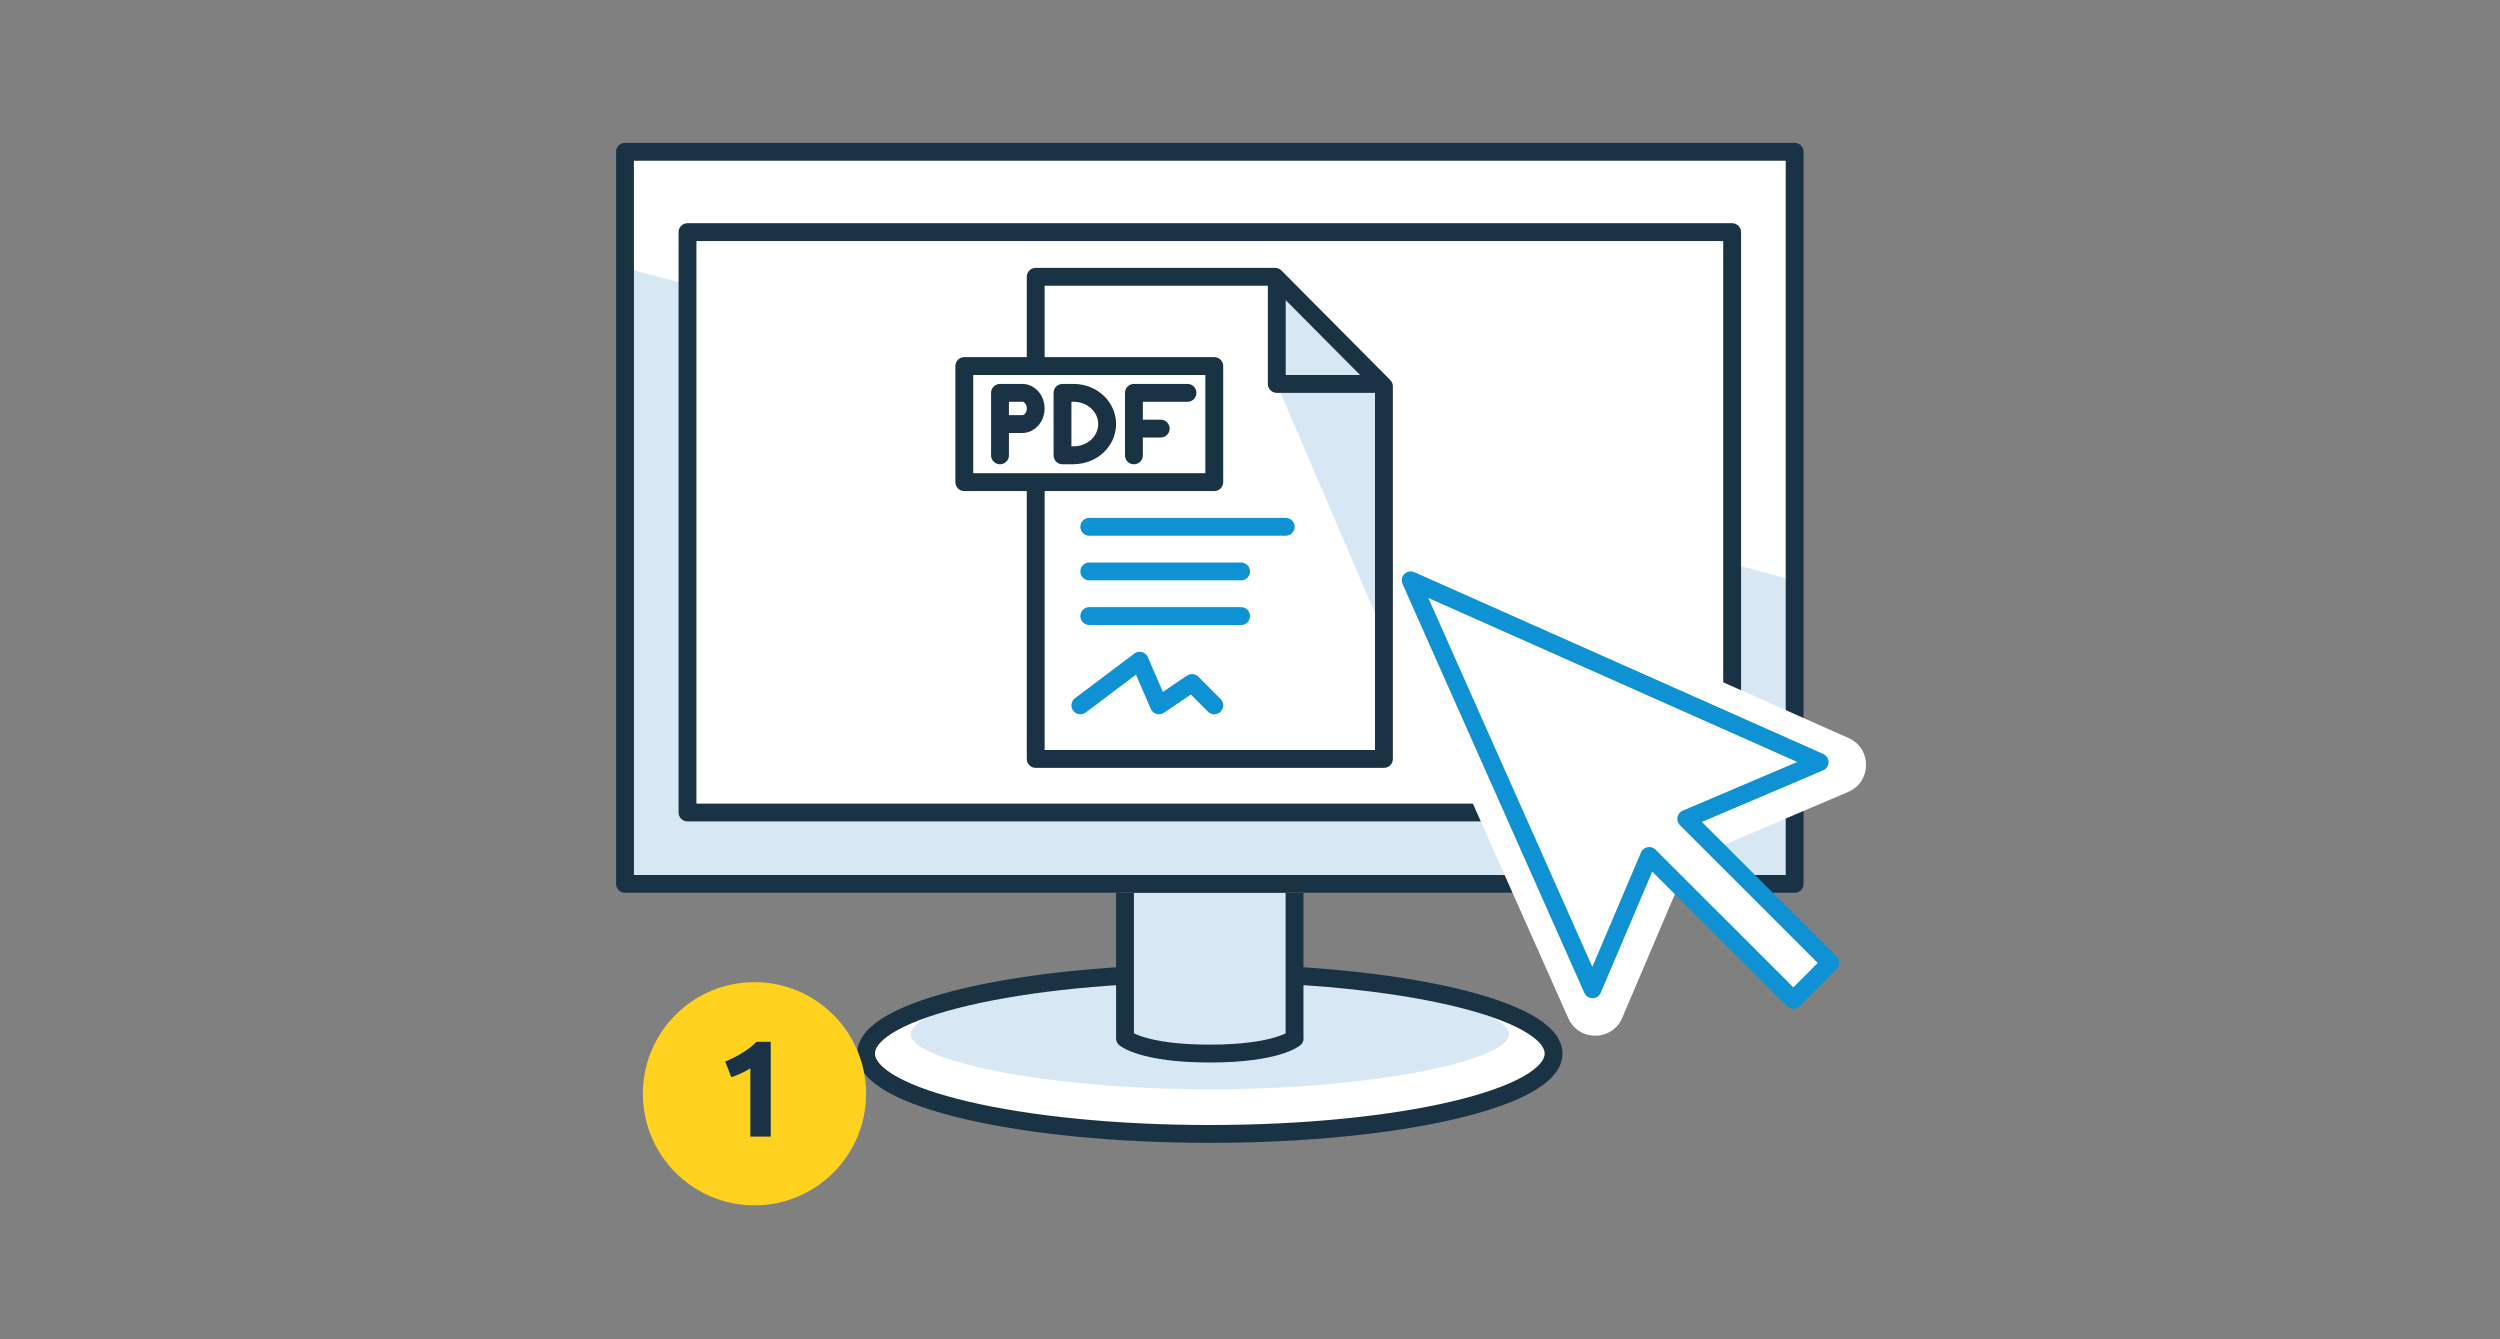 <svg fill="none" height="150" viewBox="0 0 280 150" width="280" xmlns="http://www.w3.org/2000/svg"><rect x="0" y="0" width="280" height="150" fill="#808080" stroke="none"/><path d="m135.5 127c21.262 0 38.5-4.032 38.5-9s-17.238-9-38.5-9-38.5 4.032-38.5 9 17.238 9 38.5 9z" fill="#fff"/><path d="m169 115.837c0 2.897-14.993 6.163-33.5 6.163s-33.5-3.266-33.5-6.163c0-2.898 14.993-6.837 33.5-6.837s33.5 3.939 33.5 6.837z" fill="#d7e8f4"/><path d="m135.5 127c21.262 0 38.5-4.032 38.5-9s-17.238-9-38.5-9-38.5 4.032-38.5 9 17.238 9 38.5 9z" stroke="#1a3344" stroke-linecap="round" stroke-linejoin="round" stroke-width="2"/><path d="m145 116.295s-1.988 1.705-9.5 1.705-9.5-1.705-9.5-1.705v-37.295h18.988v37.295z" fill="#d7e8f4" stroke="#1a3344" stroke-linecap="round" stroke-linejoin="round" stroke-width="2"/><path d="m201 17h-131v82h131z" fill="#fff"/><path d="m70 30 130.927 35.006-3.972 32.356 4.045-33.016v35.653h-131z" fill="#d7e8f4"/><path d="m201 17h-131v82h131z" stroke="#1a3344" stroke-linecap="round" stroke-linejoin="round" stroke-width="2"/><path d="m194 91h-117v-65h117z" fill="#fff" stroke="#1a3344" stroke-linecap="round" stroke-linejoin="round" stroke-width="2"/><path d="m154.305 66.038 21.347 48.007c1.167 2.627 4.909 2.603 6.039-.049l7.557-17.746 17.75-7.553c2.649-1.131 2.673-4.865.049-6.033l-48.003-21.346c-2.989-1.326-6.051 1.727-4.727 4.719z" fill="#fff"/><path d="m205 107.849-16.141-16.134 14.94-6.357-45.799-20.359 20.362 45.798 6.35-14.931 16.141 16.133z" fill="#fff"/><path d="m205 107.849-16.141-16.134 14.94-6.357-45.799-20.359 20.362 45.798 6.35-14.931 16.141 16.133z" stroke="#0f92d4" stroke-linecap="round" stroke-linejoin="round" stroke-width="2"/><path d="m116 85h39v-41.729l-12.188-12.271h-26.812z" fill="#fff"/><path d="m143 31v12h12z" fill="#d7e8f4"/><path d="m143 43 12 28v-28z" fill="#d7e8f4"/><g stroke-linecap="round" stroke-linejoin="round" stroke-width="2"><path d="m143 31.5v11.5h11.5" stroke="#1a3344"/><path d="m121 79 6.644-5 2.161 5 3.697-2.506 2.498 2.506" stroke="#0f92d4"/><path d="m139 69h-17" stroke="#0f92d4"/><path d="m139 64h-17" stroke="#0f92d4"/><path d="m144 59h-22" stroke="#0f92d4"/><path d="m155 52.036v-8.765l-12.188-12.271h-26.812v54h20.882 18.118z" stroke="#1a3344"/><path d="m136 41h-28v13h28z" fill="#fff" stroke="#1a3344"/><path d="m112 51v-7h2.499c.829 0 1.501.786 1.501 1.747 0 .961-.672 1.747-1.501 1.747h-2.499" stroke="#1a3344"/><path d="m120.247 51h-1.247v-7h1.247c2.073 0 3.753 1.56 3.753 3.494 0 1.935-1.68 3.494-3.753 3.494z" stroke="#1a3344"/><path d="m130 48h-3" stroke="#1a3344"/><path d="m127 51v-7h6" stroke="#1a3344"/></g><path d="m84.5 135c6.9 0 12.5-5.6 12.5-12.5s-5.6-12.5-12.5-12.5-12.5 5.6-12.5 12.5 5.6 12.5 12.5 12.5z" fill="#ffd21f"/><path d="m81.22 118.89c.3-.12.61-.26.93-.42s.64-.33.94-.52c.31-.19.6-.39.88-.6s.53-.43.76-.67h1.59v10.62h-2.28v-7.65c-.31.2-.65.39-1.03.56s-.75.31-1.1.44z" fill="#1a3344"/></svg>